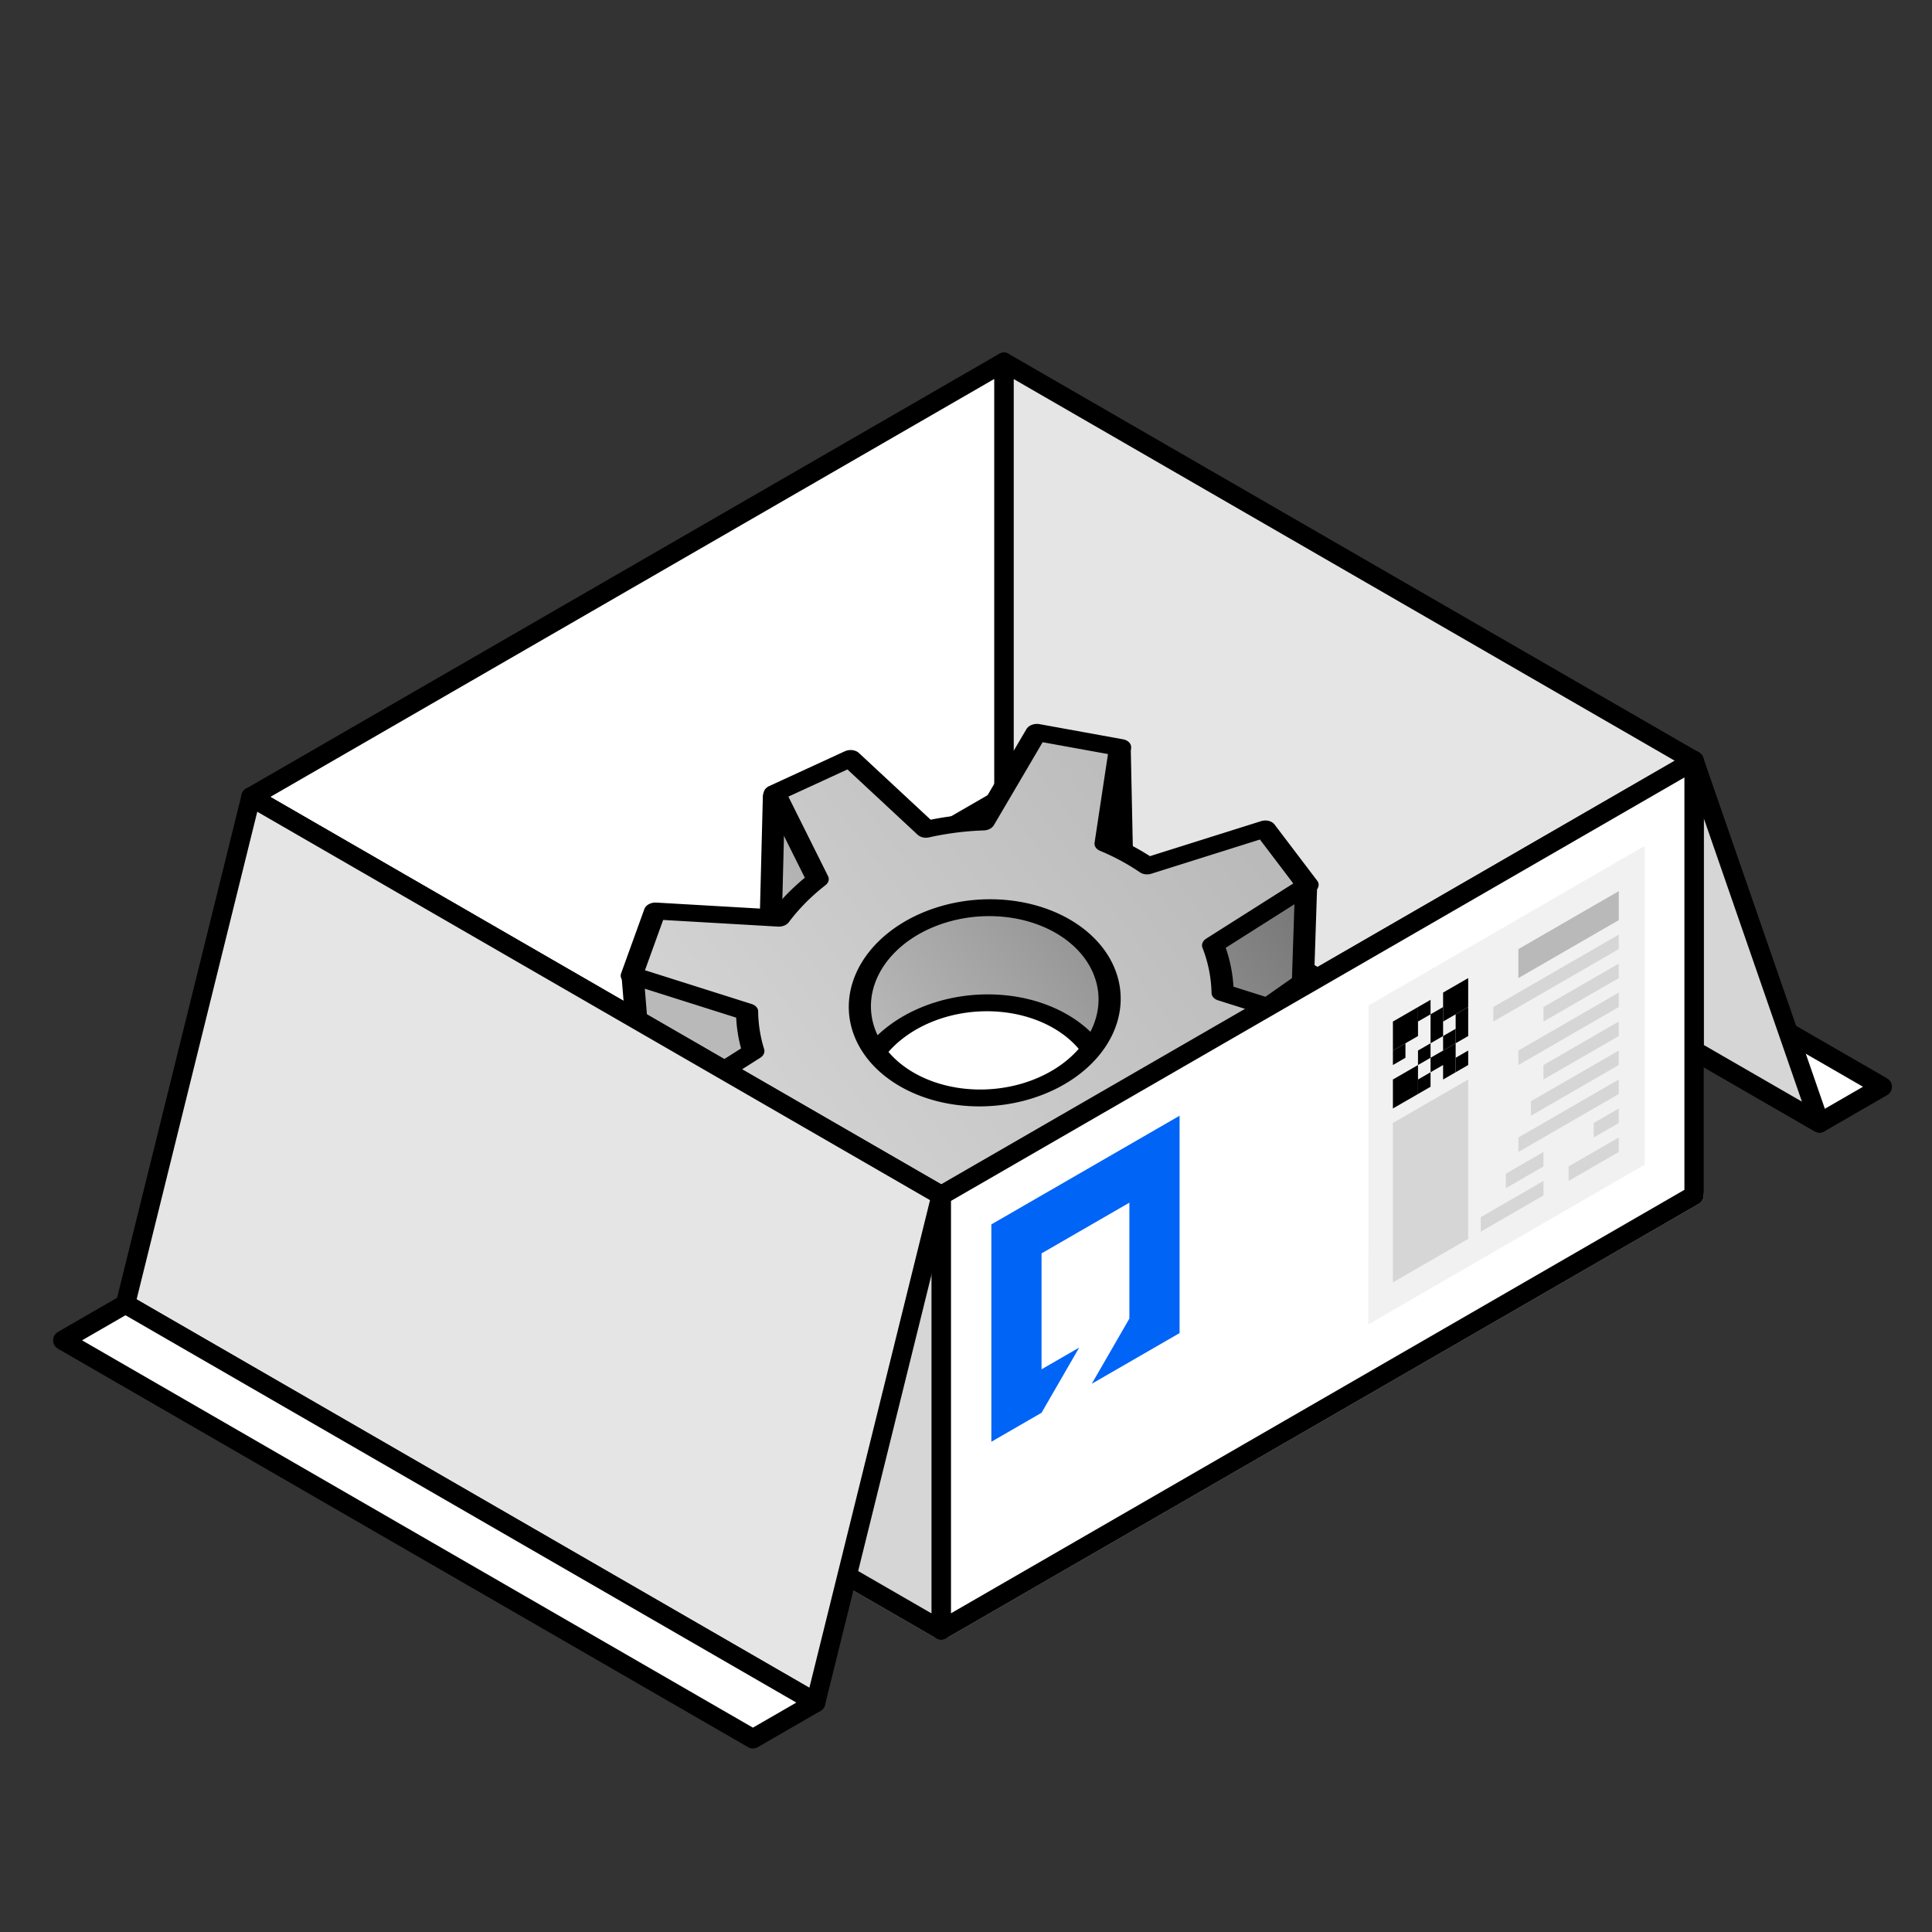 <?xml version="1.0" encoding="UTF-8" standalone="no"?>
<!-- Created with Inkscape (http://www.inkscape.org/) -->

<svg
   width="200mm"
   height="200mm"
   viewBox="0 0 200 200"
   version="1.1"
   id="svg5"
   xml:space="preserve"
   inkscape:version="1.2 (1:1.2.1+202207142221+cd75a1ee6d)"
   sodipodi:docname="step3.svg"
   xmlns:inkscape="http://www.inkscape.org/namespaces/inkscape"
   xmlns:sodipodi="http://sodipodi.sourceforge.net/DTD/sodipodi-0.dtd"
   xmlns:xlink="http://www.w3.org/1999/xlink"
   xmlns="http://www.w3.org/2000/svg"
   xmlns:svg="http://www.w3.org/2000/svg"><rect x="0" y="0" width="200" height="200" fill="#333333" stroke="none"/><sodipodi:namedview
     id="namedview7"
     pagecolor="#ffffff"
     bordercolor="#000000"
     borderopacity="0.25"
     inkscape:showpageshadow="2"
     inkscape:pageopacity="0.0"
     inkscape:pagecheckerboard="0"
     inkscape:deskcolor="#d1d1d1"
     inkscape:document-units="mm"
     showgrid="true"
     inkscape:zoom="1.1513745"
     inkscape:cx="528.49876"
     inkscape:cy="399.52248"
     inkscape:window-width="1846"
     inkscape:window-height="1016"
     inkscape:window-x="74"
     inkscape:window-y="27"
     inkscape:window-maximized="1"
     inkscape:current-layer="layer1"><inkscape:grid
       type="axonomgrid"
       id="grid132"
       spacingy="1.5"
       originx="0"
       originy="0" /></sodipodi:namedview><defs
     id="defs2"><linearGradient
       inkscape:collect="always"
       id="linearGradient40215"><stop
         style="stop-color:#d6d6d6;stop-opacity:1;"
         offset="0"
         id="stop40211" /><stop
         style="stop-color:#b9b9b9;stop-opacity:1;"
         offset="1"
         id="stop40213" /></linearGradient><linearGradient
       inkscape:collect="always"
       id="linearGradient36634"><stop
         style="stop-color:#b9b9b9;stop-opacity:1;"
         offset="0.37"
         id="stop36630" /><stop
         style="stop-color:#757575;stop-opacity:1;"
         offset="1"
         id="stop36632" /></linearGradient><linearGradient
       inkscape:collect="always"
       xlink:href="#linearGradient36634"
       id="linearGradient24100-2"
       x1="205.608"
       y1="61.286"
       x2="316.965"
       y2="61.286"
       gradientUnits="userSpaceOnUse" /><linearGradient
       inkscape:collect="always"
       xlink:href="#linearGradient40215"
       id="linearGradient40217"
       x1="212.111"
       y1="58.036"
       x2="317.214"
       y2="58.036"
       gradientUnits="userSpaceOnUse" /></defs><g
     inkscape:label="Layer 1"
     inkscape:groupmode="layer"
     id="layer1"><path
       style="fill:#ffffff;fill-opacity:1;stroke:#d6d6d6;stroke-width:2;stroke-linecap:round;stroke-linejoin:round;stroke-dasharray:none;stroke-opacity:1"
       d="M 103.923,82.5 25.981,127.5 l 71.447,41.25 77.942,-45 z"
       id="path59401" /><path
       style="fill:#ffffff;fill-opacity:1;stroke:#000000;stroke-width:2;stroke-linecap:square;stroke-linejoin:round;stroke-dasharray:none;stroke-opacity:1"
       d="m 188.361,116.25 6.495,-3.75 -19.486,-11.25 v 7.5 z"
       id="path36547" /><path
       style="fill:#d6d6d6;fill-opacity:1;stroke:#000000;stroke-width:2;stroke-linecap:square;stroke-linejoin:round;stroke-dasharray:none;stroke-opacity:1"
       d="m 175.37,78.75 12.99,37.5 -12.99,-7.5 z"
       id="path36545" /><path
       style="fill:#e5e5e5;fill-opacity:1;stroke:#000000;stroke-width:2;stroke-linecap:square;stroke-linejoin:round;stroke-dasharray:none;stroke-opacity:1"
       d="M 175.37,78.75 103.923,37.5 V 82.5 L 136.399,101.25 Z"
       id="path36550" /><path
       style="fill:#ffffff;fill-opacity:1;stroke:#000000;stroke-width:2;stroke-linecap:square;stroke-linejoin:round;stroke-dasharray:none;stroke-opacity:1"
       d="M 103.923,82.5 64.952,105 25.981,82.5 103.923,37.5 Z"
       id="path36552" /><g
       id="g24327-7"
       transform="matrix(0.602,-0.277,0.34,0.448,-76.531,134.872)"
       style="stroke:#000000;stroke-opacity:1;stroke-width:3.316;stroke-dasharray:none;stroke-linejoin:round"><g
         id="g37259"
         transform="translate(-14.943,25.004)"
         style="stroke:#000000;stroke-opacity:1;stroke-width:3.316;stroke-dasharray:none;stroke-linejoin:round"><g
           id="g44789"
           transform="translate(-0.989,1.751)"
           style="stroke:#000000;stroke-opacity:1;stroke-width:3.316;stroke-dasharray:none;stroke-linejoin:round"><path
             id="path18421-8"
             style="fill:url(#linearGradient24100-2);fill-opacity:1;stroke:#000000;stroke-width:3.316;stroke-linecap:butt;stroke-linejoin:round;stroke-miterlimit:4;stroke-dasharray:none;stroke-opacity:1;paint-order:normal"
             d="m 244.402,28.404 1.799,4.457 c -3.027,0.819 -3.308,-1.259 -6.017,0.32 L 231.229,16.5 222.499,25.187 209.374,52.233 c -1.275,2.304 8.215,-3.108 2.369,-1.983 l -6.135,6.598 v 12.99 l 18.064,2.845 c 0.785,3.111 1.987,6.102 3.573,8.891 l -10.975,15.077 9.185,9.185 14.217,-11.711 c 2.583,1.466 6.202,3.337 9.067,4.119 l 2.945,18.703 h 12.99 l 6.824,-6.697 c 0.65,-4.875 -0.195,-17.068 2.598,-18.75 l 17.221,13.648 9.185,-9.185 -11.004,-15.117 c 1.518,-2.796 -1.109,5.28 -0.384,2.182 l 18.167,-3.852 9.682,-16.176 -24.798,-9.754 c -0.785,-2.499 5.377,-7.33 4.065,-9.597 L 306.453,24.854 283.03,28.809 277.994,26.25 c -2.532,-1.415 -7.666,4.055 -10.465,3.294 L 257.859,5.625 Z m 10.786,26.726 c 0.16,7.29e-4 0.321,0.002 0.482,0.006 0.16,0.004 0.321,0.01 0.481,0.019 0.16,0.008 0.321,0.019 0.481,0.031 0.16,0.012 0.32,0.027 0.48,0.043 0.16,0.017 0.319,0.035 0.478,0.056 0.159,0.021 0.318,0.043 0.476,0.068 0.159,0.025 0.317,0.051 0.475,0.08 0.158,0.029 0.315,0.06 0.472,0.092 0.157,0.033 0.314,0.068 0.47,0.104 0.156,0.037 0.312,0.076 0.467,0.117 0.155,0.041 0.31,0.083 0.464,0.128 0.154,0.045 0.308,0.092 0.46,0.141 0.153,0.049 0.305,0.1 0.457,0.152 0.152,0.053 0.302,0.107 0.453,0.164 0.15,0.057 0.3,0.115 0.449,0.176 0.149,0.06 0.296,0.123 0.443,0.187 0.147,0.064 0.293,0.13 0.439,0.198 0.145,0.068 0.29,0.138 0.433,0.21 0.144,0.072 0.286,0.145 0.428,0.221 0.142,0.076 0.282,0.153 0.422,0.232 0.14,0.079 0.278,0.16 0.416,0.242 0.138,0.083 0.274,0.167 0.409,0.253 0.135,0.086 0.27,0.174 0.403,0.264 0.133,0.09 0.265,0.181 0.396,0.274 0.131,0.093 0.26,0.188 0.389,0.284 0.128,0.096 0.256,0.194 0.381,0.294 0.126,0.1 0.25,0.201 0.374,0.304 0.123,0.103 0.245,0.207 0.366,0.313 0.121,0.106 0.24,0.213 0.358,0.322 0.118,0.109 0.234,0.219 0.349,0.331 0.115,0.112 0.229,0.226 0.341,0.341 0.112,0.115 0.223,0.231 0.332,0.349 0.109,0.118 0.217,0.237 0.322,0.357 0.106,0.121 0.21,0.243 0.313,0.366 0.103,0.123 0.204,0.248 0.304,0.374 0.1,0.126 0.198,0.253 0.294,0.381 0.096,0.128 0.191,0.258 0.284,0.389 0.093,0.131 0.184,0.263 0.274,0.396 0.09,0.133 0.177,0.268 0.264,0.403 0.086,0.136 0.171,0.272 0.253,0.41 0.083,0.137 0.164,0.276 0.243,0.415 0.079,0.14 0.156,0.28 0.232,0.422 0.075,0.142 0.149,0.284 0.221,0.428 0.072,0.144 0.142,0.288 0.21,0.434 0.068,0.145 0.134,0.291 0.198,0.438 0.064,0.147 0.127,0.295 0.187,0.444 0.06,0.149 0.119,0.298 0.176,0.448 0.057,0.15 0.111,0.301 0.164,0.453 0.053,0.152 0.104,0.304 0.152,0.457 0.049,0.153 0.096,0.306 0.141,0.46 0.045,0.154 0.088,0.309 0.129,0.464 0.041,0.155 0.08,0.311 0.116,0.467 0.037,0.156 0.072,0.313 0.105,0.47 0.033,0.157 0.063,0.314 0.092,0.472 0.029,0.158 0.056,0.316 0.081,0.475 0.025,0.159 0.047,0.317 0.068,0.476 0.021,0.159 0.039,0.319 0.056,0.479 0.017,0.16 0.031,0.32 0.043,0.48 0.012,0.16 0.023,0.32 0.031,0.48 0.008,0.16 0.015,0.321 0.019,0.481 0.004,0.161 0.006,0.321 0.006,0.482 -1.4e-4,0.466 -0.018,0.932 -0.053,1.397 -0.035,0.465 -0.087,0.928 -0.156,1.389 -0.07,0.461 -0.157,0.919 -0.26,1.374 -0.104,0.454 -0.224,0.905 -0.362,1.35 -0.137,0.446 -0.291,0.886 -0.461,1.32 -0.17,0.434 -0.357,0.862 -0.559,1.282 -0.202,0.42 -0.42,0.832 -0.654,1.236 -0.233,0.404 -0.481,0.799 -0.744,1.184 -0.263,0.385 -0.54,0.76 -0.83,1.125 -0.291,0.365 -0.595,0.718 -0.912,1.06 -0.317,0.342 -0.647,0.671 -0.989,0.989 -0.342,0.317 -0.695,0.621 -1.06,0.912 -0.365,0.291 -0.74,0.567 -1.125,0.83 -0.385,0.263 -0.78,0.511 -1.183,0.744 -0.404,0.233 -0.816,0.451 -1.237,0.653 -0.42,0.202 -0.847,0.389 -1.281,0.559 -0.434,0.17 -0.874,0.325 -1.32,0.462 -0.446,0.137 -0.896,0.258 -1.351,0.362 -0.454,0.104 -0.913,0.19 -1.374,0.26 -0.461,0.07 -0.925,0.122 -1.39,0.157 -0.465,0.035 -0.931,0.052 -1.397,0.052 -0.466,2e-5 -0.932,-0.017 -1.397,-0.052 -0.465,-0.035 -0.928,-0.087 -1.39,-0.157 -0.461,-0.069 -0.919,-0.156 -1.374,-0.26 -0.455,-0.104 -0.905,-0.224 -1.351,-0.362 -0.446,-0.137 -0.886,-0.292 -1.32,-0.462 -0.434,-0.17 -0.862,-0.357 -1.282,-0.559 -0.42,-0.202 -0.832,-0.42 -1.236,-0.653 -0.404,-0.233 -0.799,-0.481 -1.184,-0.744 -0.385,-0.263 -0.76,-0.539 -1.124,-0.83 -0.365,-0.291 -0.718,-0.595 -1.06,-0.912 -0.342,-0.317 -0.671,-0.647 -0.989,-0.989 -0.317,-0.342 -0.621,-0.695 -0.912,-1.06 -0.291,-0.365 -0.568,-0.74 -0.83,-1.125 -0.263,-0.385 -0.511,-0.78 -0.744,-1.184 -0.233,-0.404 -0.451,-0.816 -0.654,-1.236 -0.202,-0.42 -0.389,-0.848 -0.559,-1.282 -0.17,-0.434 -0.324,-0.874 -0.461,-1.32 -0.138,-0.445 -0.258,-0.896 -0.362,-1.35 -0.104,-0.455 -0.19,-0.913 -0.26,-1.374 -0.07,-0.461 -0.122,-0.924 -0.157,-1.389 -0.035,-0.465 -0.052,-0.931 -0.052,-1.397 -3e-5,-0.466 0.017,-0.932 0.052,-1.397 0.035,-0.465 0.087,-0.929 0.157,-1.39 0.07,-0.461 0.156,-0.919 0.26,-1.374 0.104,-0.454 0.225,-0.905 0.362,-1.35 0.137,-0.446 0.291,-0.886 0.461,-1.32 0.17,-0.434 0.357,-0.862 0.559,-1.282 0.202,-0.42 0.42,-0.832 0.654,-1.236 0.233,-0.404 0.481,-0.799 0.744,-1.184 0.263,-0.385 0.54,-0.76 0.83,-1.125 0.291,-0.365 0.595,-0.718 0.912,-1.06 0.317,-0.342 0.647,-0.671 0.989,-0.989 0.342,-0.317 0.695,-0.621 1.06,-0.912 0.364,-0.291 0.739,-0.568 1.124,-0.83 0.385,-0.263 0.78,-0.511 1.184,-0.744 0.404,-0.233 0.816,-0.451 1.236,-0.653 0.42,-0.202 0.848,-0.389 1.282,-0.559 0.434,-0.17 0.874,-0.325 1.32,-0.462 0.446,-0.137 0.896,-0.258 1.351,-0.362 0.454,-0.104 0.913,-0.19 1.374,-0.26 0.461,-0.07 0.925,-0.122 1.39,-0.157 0.465,-0.035 0.931,-0.054 1.397,-0.052 z"
             sodipodi:nodetypes="cccccccccccccccccccccccccccccccccsssccsccccccsccsscccccccccccsssscccscccsccsssccccssccccccsssccccccccccsssccccsccssssscccsccssssccccccsccssccccccsssccsscccssss" /><path
             id="path18421-6-4"
             style="fill:url(#linearGradient40217);fill-opacity:1;stroke:#000000;stroke-width:3.316;stroke-linecap:butt;stroke-linejoin:round;stroke-miterlimit:4;stroke-dasharray:none;stroke-opacity:1;paint-order:normal"
             d="m 258.187,5.271 -2.858,18.15 a 35.625,35.625 0 0 0 -8.643,3.613 l -15.142,-11.023 -9.185,9.185 11.166,15.34 a 35.625,35.625 0 0 0 -3.028,7.269 l -18.386,2.895 v 12.99 l 18.064,2.845 a 35.625,35.625 0 0 0 3.573,8.891 l -10.975,15.077 9.185,9.185 15.08,-10.977 a 35.625,35.625 0 0 0 8.205,3.385 l 2.945,18.703 h 12.99 l 2.945,-18.703 a 35.625,35.625 0 0 0 8.946,-3.835 l 14.752,10.738 9.185,-9.185 -11.004,-15.117 a 35.625,35.625 0 0 0 3.38,-8.881 l 17.831,-2.808 V 50.02 l -18.544,-2.92 a 35.625,35.625 0 0 0 -3.156,-7.172 l 11.115,-15.269 -9.185,-9.185 -15.386,11.2 a 35.625,35.625 0 0 0 -8.026,-3.276 l -2.855,-18.127 z m 6.495,33.75 a 18.697,18.697 0 0 1 0.482,0.006 18.697,18.697 0 0 1 0.481,0.019 18.697,18.697 0 0 1 0.481,0.031 18.697,18.697 0 0 1 0.48,0.043 18.697,18.697 0 0 1 0.478,0.056 18.697,18.697 0 0 1 0.476,0.068 18.697,18.697 0 0 1 0.475,0.08 18.697,18.697 0 0 1 0.472,0.092 18.697,18.697 0 0 1 0.47,0.104 18.697,18.697 0 0 1 0.467,0.117 18.697,18.697 0 0 1 0.464,0.128 18.697,18.697 0 0 1 0.46,0.141 18.697,18.697 0 0 1 0.457,0.152 18.697,18.697 0 0 1 0.453,0.164 18.697,18.697 0 0 1 0.449,0.176 18.697,18.697 0 0 1 0.443,0.187 18.697,18.697 0 0 1 0.439,0.198 18.697,18.697 0 0 1 0.433,0.21 18.697,18.697 0 0 1 0.428,0.221 18.697,18.697 0 0 1 0.422,0.232 18.697,18.697 0 0 1 0.416,0.242 18.697,18.697 0 0 1 0.409,0.253 18.697,18.697 0 0 1 0.403,0.264 18.697,18.697 0 0 1 0.396,0.274 18.697,18.697 0 0 1 0.389,0.284 18.697,18.697 0 0 1 0.381,0.294 18.697,18.697 0 0 1 0.374,0.304 18.697,18.697 0 0 1 0.366,0.313 18.697,18.697 0 0 1 0.358,0.322 18.697,18.697 0 0 1 0.349,0.331 18.697,18.697 0 0 1 0.341,0.341 18.697,18.697 0 0 1 0.332,0.349 18.697,18.697 0 0 1 0.322,0.357 18.697,18.697 0 0 1 0.313,0.366 18.697,18.697 0 0 1 0.304,0.374 18.697,18.697 0 0 1 0.294,0.381 18.697,18.697 0 0 1 0.284,0.389 18.697,18.697 0 0 1 0.274,0.396 18.697,18.697 0 0 1 0.264,0.403 18.697,18.697 0 0 1 0.253,0.41 18.697,18.697 0 0 1 0.243,0.415 18.697,18.697 0 0 1 0.232,0.422 18.697,18.697 0 0 1 0.221,0.428 18.697,18.697 0 0 1 0.21,0.434 18.697,18.697 0 0 1 0.198,0.438 18.697,18.697 0 0 1 0.187,0.444 18.697,18.697 0 0 1 0.176,0.448 18.697,18.697 0 0 1 0.164,0.453 18.697,18.697 0 0 1 0.152,0.457 18.697,18.697 0 0 1 0.141,0.46 18.697,18.697 0 0 1 0.129,0.464 18.697,18.697 0 0 1 0.116,0.467 18.697,18.697 0 0 1 0.105,0.47 18.697,18.697 0 0 1 0.092,0.472 18.697,18.697 0 0 1 0.081,0.475 18.697,18.697 0 0 1 0.068,0.476 18.697,18.697 0 0 1 0.056,0.479 18.697,18.697 0 0 1 0.043,0.48 18.697,18.697 0 0 1 0.031,0.48 18.697,18.697 0 0 1 0.019,0.481 18.697,18.697 0 0 1 0.006,0.482 18.697,18.697 0 0 1 -0.053,1.397 18.697,18.697 0 0 1 -0.156,1.389 18.697,18.697 0 0 1 -0.26,1.374 18.697,18.697 0 0 1 -0.362,1.35 18.697,18.697 0 0 1 -0.461,1.32 18.697,18.697 0 0 1 -0.559,1.282 18.697,18.697 0 0 1 -0.654,1.236 18.697,18.697 0 0 1 -0.744,1.184 18.697,18.697 0 0 1 -0.83,1.125 18.697,18.697 0 0 1 -0.912,1.06 18.697,18.697 0 0 1 -0.989,0.989 18.697,18.697 0 0 1 -1.06,0.912 18.697,18.697 0 0 1 -1.125,0.83 18.697,18.697 0 0 1 -1.183,0.744 18.697,18.697 0 0 1 -1.237,0.653 18.697,18.697 0 0 1 -1.281,0.559 18.697,18.697 0 0 1 -1.32,0.462 18.697,18.697 0 0 1 -1.351,0.362 18.697,18.697 0 0 1 -1.374,0.26 18.697,18.697 0 0 1 -1.39,0.157 18.697,18.697 0 0 1 -1.397,0.052 18.697,18.697 0 0 1 -1.397,-0.052 18.697,18.697 0 0 1 -1.39,-0.157 18.697,18.697 0 0 1 -1.374,-0.26 18.697,18.697 0 0 1 -1.351,-0.362 18.697,18.697 0 0 1 -1.32,-0.462 18.697,18.697 0 0 1 -1.282,-0.559 18.697,18.697 0 0 1 -1.236,-0.653 18.697,18.697 0 0 1 -1.184,-0.744 18.697,18.697 0 0 1 -1.124,-0.83 18.697,18.697 0 0 1 -1.06,-0.912 18.697,18.697 0 0 1 -0.989,-0.989 18.697,18.697 0 0 1 -0.912,-1.06 18.697,18.697 0 0 1 -0.83,-1.125 18.697,18.697 0 0 1 -0.744,-1.184 18.697,18.697 0 0 1 -0.654,-1.236 18.697,18.697 0 0 1 -0.559,-1.282 18.697,18.697 0 0 1 -0.461,-1.32 18.697,18.697 0 0 1 -0.362,-1.35 18.697,18.697 0 0 1 -0.26,-1.374 18.697,18.697 0 0 1 -0.157,-1.389 18.697,18.697 0 0 1 -0.052,-1.397 18.697,18.697 0 0 1 0.052,-1.397 18.697,18.697 0 0 1 0.157,-1.39 18.697,18.697 0 0 1 0.26,-1.374 18.697,18.697 0 0 1 0.362,-1.35 18.697,18.697 0 0 1 0.461,-1.32 18.697,18.697 0 0 1 0.559,-1.282 18.697,18.697 0 0 1 0.654,-1.236 18.697,18.697 0 0 1 0.744,-1.184 18.697,18.697 0 0 1 0.83,-1.125 18.697,18.697 0 0 1 0.912,-1.06 18.697,18.697 0 0 1 0.989,-0.989 18.697,18.697 0 0 1 1.06,-0.912 18.697,18.697 0 0 1 1.124,-0.83 18.697,18.697 0 0 1 1.184,-0.744 18.697,18.697 0 0 1 1.236,-0.653 18.697,18.697 0 0 1 1.282,-0.559 18.697,18.697 0 0 1 1.32,-0.462 18.697,18.697 0 0 1 1.351,-0.362 18.697,18.697 0 0 1 1.374,-0.26 18.697,18.697 0 0 1 1.39,-0.157 18.697,18.697 0 0 1 1.397,-0.052 z" /></g></g></g><path
       style="fill:#ffffff;fill-opacity:1;stroke:#000000;stroke-width:2;stroke-linecap:square;stroke-linejoin:round;stroke-dasharray:none;stroke-opacity:1"
       d="m 97.428,123.75 77.942,-45 v 45 l -77.942,45 z"
       id="path35889" /><path
       style="fill:#d6d6d6;fill-opacity:1;stroke:#000000;stroke-width:2;stroke-linecap:square;stroke-linejoin:round;stroke-dasharray:none;stroke-opacity:1"
       d="M 97.428,168.75 25.981,127.5 V 82.5 L 97.428,123.75 Z"
       id="path36542" /><path
       style="fill:#e5e5e5;fill-opacity:1;stroke:#000000;stroke-width:2;stroke-linecap:square;stroke-linejoin:round;stroke-dasharray:none;stroke-opacity:1"
       d="M 97.428,123.75 84.437,176.25 12.99,135 25.981,82.5 Z"
       id="path36538" /><path
       style="fill:#ffffff;fill-opacity:1;stroke:#000000;stroke-width:2;stroke-linecap:square;stroke-linejoin:round;stroke-dasharray:none;stroke-opacity:1"
       d="M 84.437,176.25 77.942,180 6.495,138.75 12.99,135 Z"
       id="path36540" /><path
       style="fill:#0064f6;fill-opacity:1;stroke:none;stroke-width:2;stroke-linecap:round;stroke-linejoin:miter;stroke-dasharray:none;stroke-opacity:1"
       d="M 102.624,126.75 122.11,115.5 V 138 l -9.093,5.25 3.897,-6.75 v 0 -12 l -9.093,5.25 v 12 l 3.897,-2.25 -3.897,6.75 -5.196,3 z"
       id="path38390"
       sodipodi:nodetypes="ccccccccccccc" /><path
       style="fill:#f1f1f1;fill-opacity:1;stroke:none;stroke-width:3.316;stroke-linecap:square;stroke-linejoin:round;stroke-dasharray:none;stroke-opacity:1"
       d="m 366.28,72.497 -50.641,5.57 -30.853,54.597 50.641,-5.57 z"
       id="path45898"
       transform="matrix(0.602,-0.277,0.34,0.448,-74.889,156.547)"
       sodipodi:nodetypes="ccccc" /><path
       style="fill:#000000;fill-opacity:1;stroke:none;stroke-width:2;stroke-linecap:square;stroke-linejoin:round;stroke-dasharray:none;stroke-opacity:1"
       d="m 144.193,105.75 2.598,-1.5 v 3 l -2.598,1.5 z"
       id="path45970" /><path
       style="fill:#000000;fill-opacity:1;stroke:none;stroke-width:2;stroke-linecap:square;stroke-linejoin:round;stroke-dasharray:none;stroke-opacity:1"
       d="m 149.389,102.75 v 3 l 2.598,-1.5 v -3 z"
       id="path46026" /><path
       style="fill:#000000;fill-opacity:1;stroke:none;stroke-width:2;stroke-linecap:square;stroke-linejoin:round;stroke-dasharray:none;stroke-opacity:1"
       d="m 144.193,111.75 2.598,-1.5 v 3 l -2.598,1.5 z"
       id="path46028" /><path
       style="fill:#000000;fill-opacity:1;stroke:none;stroke-width:2;stroke-linecap:square;stroke-linejoin:round;stroke-dasharray:none;stroke-opacity:1"
       d="m 146.791,108.75 1.299,-0.75 v 1.5 l -1.299,0.75 z"
       id="path46030" /><path
       style="fill:#000000;fill-opacity:1;stroke:none;stroke-width:2;stroke-linecap:square;stroke-linejoin:round;stroke-dasharray:none;stroke-opacity:1"
       d="m 144.193,108.75 v 1.5 l 1.299,-0.75 V 108 Z"
       id="path46032" /><path
       style="fill:#000000;fill-opacity:1;stroke:none;stroke-width:2;stroke-linecap:square;stroke-linejoin:round;stroke-dasharray:none;stroke-opacity:1"
       d="m 148.09,111 v -1.5 l 2.598,-1.5 v 3 l -1.299,0.75 v -1.5 z"
       id="path46034" /><path
       style="fill:#000000;fill-opacity:1;stroke:none;stroke-width:2;stroke-linecap:square;stroke-linejoin:round;stroke-dasharray:none;stroke-opacity:1"
       d="m 148.09,108 v -3 l 1.299,-0.75 v 3 z"
       id="path46036" /><path
       style="fill:#000000;fill-opacity:1;stroke:none;stroke-width:2;stroke-linecap:square;stroke-linejoin:round;stroke-dasharray:none;stroke-opacity:1"
       d="m 150.688,106.5 v 1.5 l 1.299,-0.75 v -3 l -1.299,0.75 z"
       id="path46038" /><path
       style="fill:#000000;fill-opacity:1;stroke:none;stroke-width:2;stroke-linecap:square;stroke-linejoin:round;stroke-dasharray:none;stroke-opacity:1"
       d="m 150.688,109.5 1.299,-0.75 v 1.5 l -1.299,0.75 z"
       id="path46040" /><path
       style="fill:#000000;fill-opacity:1;stroke:none;stroke-width:2;stroke-linecap:square;stroke-linejoin:round;stroke-dasharray:none;stroke-opacity:1"
       d="m 149.389,107.25 v 1.5 l 1.299,-0.75 v -1.5 z"
       id="path46042" /><path
       style="fill:#000000;fill-opacity:1;stroke:none;stroke-width:2;stroke-linecap:square;stroke-linejoin:round;stroke-dasharray:none;stroke-opacity:1"
       d="m 148.09,105 v -1.5 l -1.299,0.75 v 1.5 z"
       id="path46044" /><path
       style="fill:#000000;fill-opacity:1;stroke:none;stroke-width:2;stroke-linecap:square;stroke-linejoin:round;stroke-dasharray:none;stroke-opacity:1"
       d="m 146.791,111.75 1.299,-0.75 v 1.5 l -1.299,0.75 z"
       id="path46046" /><path
       style="fill:#b9b9b9;fill-opacity:1;stroke:none;stroke-width:2;stroke-linecap:square;stroke-linejoin:round;stroke-dasharray:none;stroke-opacity:1"
       d="m 167.576,92.25 v 3 L 157.184,101.25 v -3 z"
       id="path46048" /><path
       style="fill:#d6d6d6;fill-opacity:1;stroke:none;stroke-width:2;stroke-linecap:square;stroke-linejoin:round;stroke-dasharray:none;stroke-opacity:1"
       d="m 167.576,96.75 v 1.5 L 154.586,105.75 v -1.5 z"
       id="path46050" /><path
       style="fill:#d6d6d6;fill-opacity:1;stroke:none;stroke-width:2;stroke-linecap:square;stroke-linejoin:round;stroke-dasharray:none;stroke-opacity:1"
       d="M 167.576,99.75 V 101.25 l -7.794,4.5 v -1.5 z"
       id="path47558" /><path
       style="fill:#d6d6d6;fill-opacity:1;stroke:none;stroke-width:2;stroke-linecap:square;stroke-linejoin:round;stroke-dasharray:none;stroke-opacity:1"
       d="m 167.576,102.75 v 1.5 l -10.392,6 v -1.5 z"
       id="path48286" /><path
       style="fill:#d6d6d6;fill-opacity:1;stroke:none;stroke-width:2;stroke-linecap:square;stroke-linejoin:round;stroke-dasharray:none;stroke-opacity:1"
       d="m 167.576,105.75 v 1.5 l -7.794,4.5 v -1.5 z"
       id="path48290" /><path
       style="fill:#d6d6d6;fill-opacity:1;stroke:none;stroke-width:2;stroke-linecap:square;stroke-linejoin:round;stroke-dasharray:none;stroke-opacity:1"
       d="m 167.576,108.75 v 1.5 l -9.093,5.25 V 114 Z"
       id="path48292" /><path
       style="fill:#d6d6d6;fill-opacity:1;stroke:none;stroke-width:2;stroke-linecap:square;stroke-linejoin:round;stroke-dasharray:none;stroke-opacity:1"
       d="m 167.576,111.75 v 1.5 l -10.392,6 v -1.5 z"
       id="path48294" /><path
       style="fill:#d6d6d6;fill-opacity:1;stroke:none;stroke-width:2;stroke-linecap:square;stroke-linejoin:round;stroke-dasharray:none;stroke-opacity:1"
       d="m 167.576,114.75 v 1.5 l -2.598,1.5 v -1.5 z"
       id="path48296" /><path
       style="fill:#d6d6d6;fill-opacity:1;stroke:none;stroke-width:2;stroke-linecap:square;stroke-linejoin:round;stroke-dasharray:none;stroke-opacity:1"
       d="m 167.576,117.75 v 1.5 l -5.196,3 v -1.5 z"
       id="path48298" /><path
       style="fill:#d6d6d6;fill-opacity:1;stroke:none;stroke-width:2;stroke-linecap:square;stroke-linejoin:round;stroke-dasharray:none;stroke-opacity:1"
       d="m 144.193,116.25 7.794,-4.5 v 16.5 c 0,0 -7.794,4.5 -7.794,4.5 z"
       id="path48300" /><path
       style="fill:#d6d6d6;fill-opacity:1;stroke:none;stroke-width:2;stroke-linecap:square;stroke-linejoin:round;stroke-dasharray:none;stroke-opacity:1"
       d="m 159.782,122.25 v 1.5 l -6.495,3.75 c 0,0 0,-1.5 0,-1.5 0,0 6.495,-3.75 6.495,-3.75 z"
       id="path48302" /><path
       style="fill:#d6d6d6;fill-opacity:1;stroke:none;stroke-width:2;stroke-linecap:square;stroke-linejoin:round;stroke-dasharray:none;stroke-opacity:1"
       d="m 159.782,119.25 v 1.5 l -3.897,2.25 v -1.5 z"
       id="path48304" /></g></svg>
